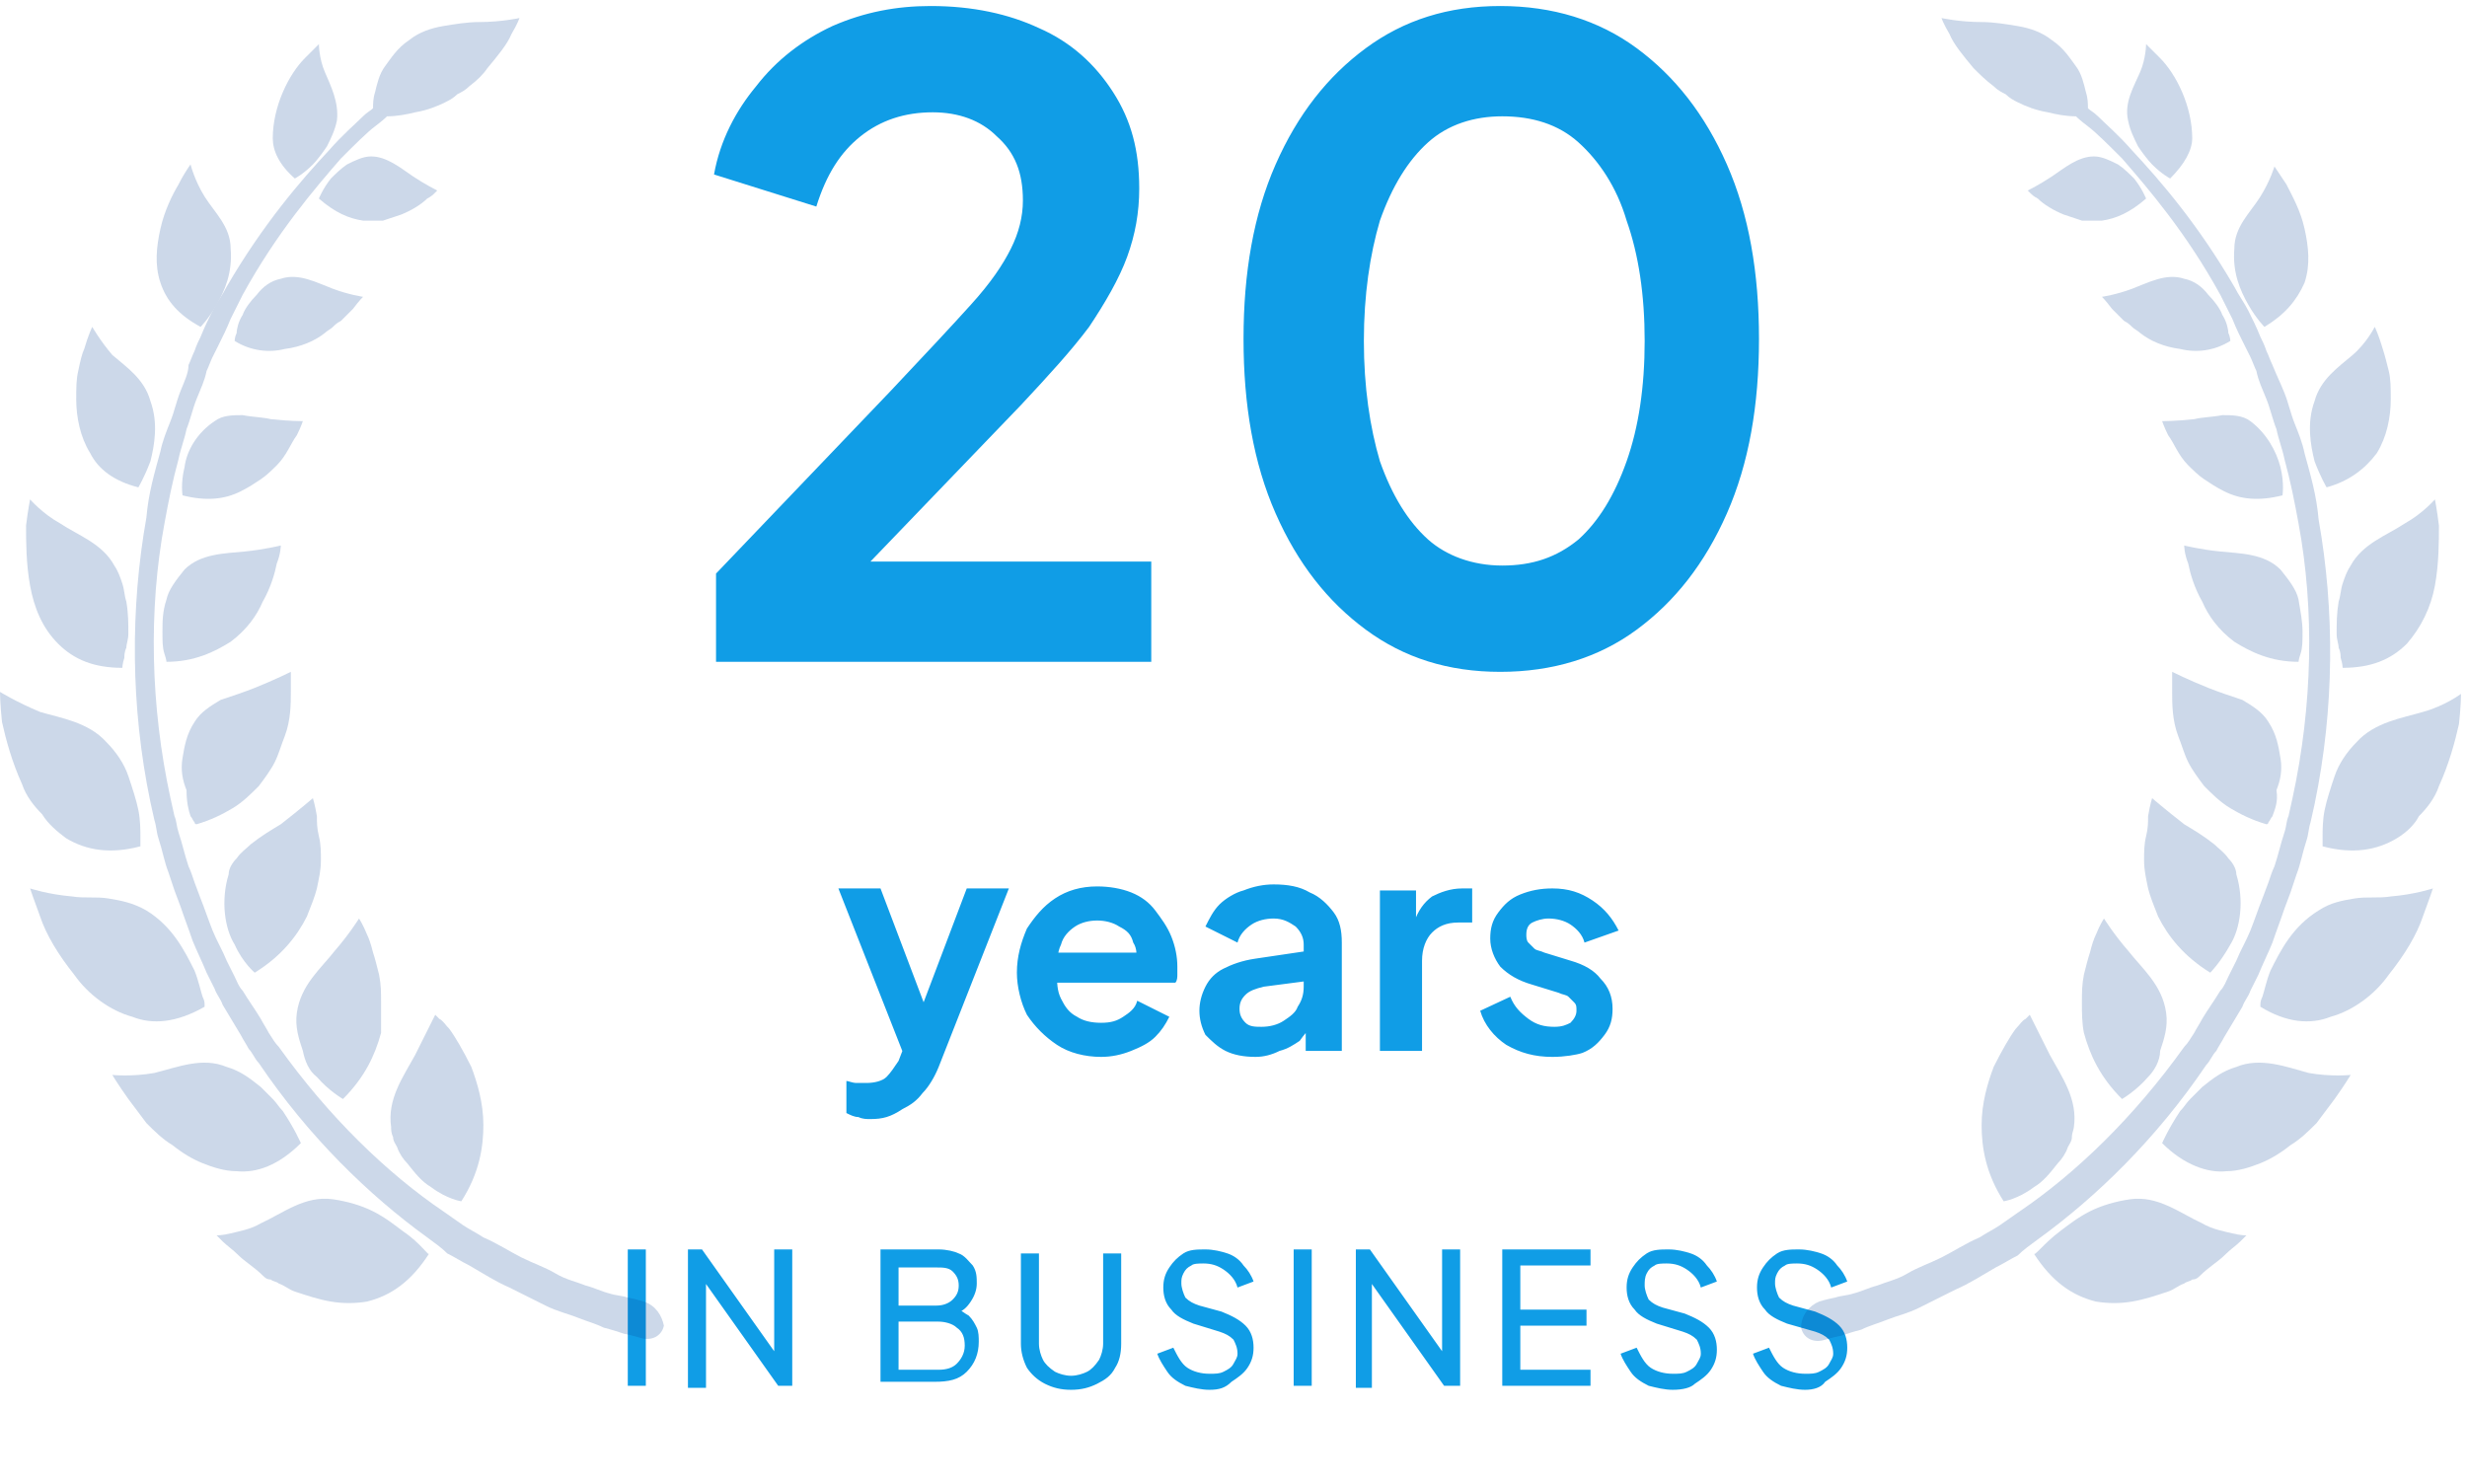 <?xml version="1.0" encoding="utf-8"?>
<!-- Generator: Adobe Illustrator 28.0.0, SVG Export Plug-In . SVG Version: 6.00 Build 0)  -->
<svg version="1.1" id="Layer_1" xmlns="http://www.w3.org/2000/svg" xmlns:xlink="http://www.w3.org/1999/xlink" x="0px" y="0px"
	 viewBox="0 0 123 74" style="enable-background:new 0 0 123 74;" xml:space="preserve">
<style type="text/css">
	.st0{fill:#109DE6;}
	.st1{opacity:0.2;}
	.st2{fill:#003B90;}
</style>
<path class="st0" d="M35.7,33v-4.4l8.7-9.1c1.7-1.8,3.1-3.3,4-4.3c1-1.1,1.6-2,2-2.8c0.4-0.8,0.6-1.6,0.6-2.4c0-1.4-0.4-2.4-1.3-3.2
	c-0.8-0.8-1.9-1.2-3.2-1.2c-1.4,0-2.6,0.4-3.6,1.2c-1,0.8-1.7,1.9-2.2,3.5l-5.1-1.6c0.3-1.7,1.1-3.2,2.1-4.4C38.7,3,40,2,41.5,1.3
	c1.6-0.7,3.2-1,4.9-1c2.1,0,3.9,0.4,5.4,1.1c1.6,0.7,2.8,1.8,3.7,3.2c0.9,1.4,1.3,2.9,1.3,4.8c0,1.2-0.2,2.3-0.6,3.4
	c-0.4,1.1-1.1,2.3-1.9,3.5c-0.9,1.2-2,2.4-3.4,3.9L43.4,28h14v5H35.7z M74.8,33.5c-2.6,0-4.8-0.7-6.7-2.1c-1.9-1.4-3.4-3.3-4.5-5.8
	c-1.1-2.5-1.6-5.4-1.6-8.7c0-3.3,0.5-6.2,1.6-8.7c1.1-2.5,2.6-4.4,4.5-5.8C70,1,72.2,0.3,74.8,0.3c2.6,0,4.9,0.7,6.8,2.1
	c1.9,1.4,3.4,3.3,4.5,5.8c1.1,2.5,1.6,5.4,1.6,8.7c0,3.3-0.5,6.2-1.6,8.7c-1.1,2.5-2.6,4.4-4.5,5.8C79.7,32.8,77.4,33.5,74.8,33.5z
	 M74.9,28.2c1.5,0,2.7-0.4,3.8-1.3c1-0.9,1.8-2.2,2.4-3.9c0.6-1.7,0.9-3.7,0.9-6s-0.3-4.3-0.9-6c-0.5-1.7-1.4-3-2.4-3.9
	c-1-0.9-2.3-1.3-3.8-1.3c-1.4,0-2.7,0.4-3.7,1.3c-1,0.9-1.8,2.2-2.4,3.9c-0.5,1.7-0.8,3.7-0.8,6c0,2.3,0.3,4.3,0.8,6
	c0.6,1.7,1.4,3,2.4,3.9C72.1,27.7,73.4,28.2,74.9,28.2z"/>
<path class="st0" d="M43.4,55.8c-0.2,0-0.4,0-0.6-0.1c-0.2,0-0.4-0.1-0.6-0.2v-1.6c0.1,0,0.3,0.1,0.5,0.1c0.2,0,0.4,0,0.5,0
	c0.4,0,0.8-0.1,1-0.3c0.2-0.2,0.4-0.5,0.6-0.8l0.5-1.3l0,1.6l-3.5-8.9h2.1l2.5,6.6h-0.7l2.5-6.6h2.1l-3.5,8.9
	c-0.2,0.5-0.5,1-0.8,1.3c-0.3,0.4-0.6,0.6-1,0.8C44.4,55.7,44,55.8,43.4,55.8z M54.9,52.7c-0.8,0-1.6-0.2-2.2-0.6
	c-0.6-0.4-1.1-0.9-1.5-1.5c-0.3-0.6-0.5-1.4-0.5-2.1c0-0.8,0.2-1.5,0.5-2.2c0.4-0.6,0.8-1.1,1.4-1.5c0.6-0.4,1.3-0.6,2.1-0.6
	c0.6,0,1.2,0.1,1.7,0.3c0.5,0.2,0.9,0.5,1.2,0.9c0.3,0.4,0.6,0.8,0.8,1.3c0.2,0.5,0.3,1,0.3,1.5c0,0.1,0,0.3,0,0.4
	c0,0.1,0,0.3-0.1,0.4h-6.3v-1.5h5.2l-0.9,0.7c0.1-0.5,0.1-0.9-0.1-1.2c-0.1-0.4-0.3-0.6-0.7-0.8c-0.3-0.2-0.7-0.3-1.1-0.3
	c-0.4,0-0.8,0.1-1.1,0.3c-0.3,0.2-0.6,0.5-0.7,0.9c-0.2,0.4-0.2,0.9-0.2,1.4c0,0.5,0,0.9,0.2,1.3c0.2,0.4,0.4,0.7,0.8,0.9
	c0.3,0.2,0.7,0.3,1.2,0.3s0.8-0.1,1.1-0.3c0.3-0.2,0.6-0.4,0.7-0.8l1.6,0.8c-0.2,0.4-0.4,0.7-0.7,1c-0.3,0.3-0.7,0.5-1.2,0.7
	C55.9,52.6,55.4,52.7,54.9,52.7z M62.6,52.7c-0.6,0-1.1-0.1-1.5-0.3c-0.4-0.2-0.7-0.5-1-0.8c-0.2-0.4-0.3-0.8-0.3-1.2
	c0-0.4,0.1-0.8,0.3-1.2c0.2-0.4,0.5-0.7,0.9-0.9c0.4-0.2,0.9-0.4,1.6-0.5l2.7-0.4v1.5L63,49.2c-0.4,0.1-0.7,0.2-0.9,0.4
	c-0.2,0.2-0.3,0.4-0.3,0.7c0,0.3,0.1,0.5,0.3,0.7c0.2,0.2,0.5,0.2,0.8,0.2c0.4,0,0.8-0.1,1.1-0.3c0.3-0.2,0.6-0.4,0.7-0.7
	c0.2-0.3,0.3-0.6,0.3-1v-2.1c0-0.3-0.1-0.6-0.4-0.9c-0.3-0.2-0.6-0.4-1.1-0.4c-0.4,0-0.8,0.1-1.1,0.3c-0.3,0.2-0.6,0.5-0.7,0.9
	l-1.6-0.8c0.2-0.4,0.4-0.8,0.7-1.1c0.3-0.3,0.8-0.6,1.2-0.7c0.5-0.2,1-0.3,1.5-0.3c0.7,0,1.3,0.1,1.8,0.4c0.5,0.2,0.9,0.6,1.2,1
	c0.3,0.4,0.4,0.9,0.4,1.5v5.4h-1.8v-1.4l0.4,0c-0.2,0.3-0.5,0.6-0.7,0.9c-0.3,0.2-0.6,0.4-1,0.5C63.4,52.6,63,52.7,62.6,52.7z
	 M68.8,52.5v-8.1h1.8v1.8L70.5,46c0.2-0.6,0.5-1,0.9-1.3c0.4-0.2,0.9-0.4,1.5-0.4h0.5v1.7h-0.7c-0.6,0-1,0.2-1.3,0.5
	c-0.3,0.3-0.5,0.8-0.5,1.4v4.5H68.8z M77.4,52.7c-0.9,0-1.6-0.2-2.3-0.6c-0.6-0.4-1.1-1-1.3-1.7l1.5-0.7c0.2,0.5,0.5,0.8,0.9,1.1
	c0.4,0.3,0.8,0.4,1.3,0.4c0.4,0,0.6-0.1,0.8-0.2c0.2-0.2,0.3-0.4,0.3-0.6c0-0.2,0-0.3-0.1-0.4c-0.1-0.1-0.2-0.2-0.3-0.3
	c-0.1-0.1-0.3-0.1-0.5-0.2l-1.3-0.4c-0.7-0.2-1.2-0.5-1.6-0.9c-0.3-0.4-0.5-0.9-0.5-1.4c0-0.5,0.1-0.9,0.4-1.3
	c0.3-0.4,0.6-0.7,1.1-0.9c0.5-0.2,1-0.3,1.6-0.3c0.8,0,1.4,0.2,2,0.6c0.6,0.4,1,0.9,1.3,1.5L79,47c-0.1-0.4-0.4-0.7-0.7-0.9
	c-0.3-0.2-0.7-0.3-1.1-0.3c-0.3,0-0.6,0.1-0.8,0.2c-0.2,0.1-0.3,0.3-0.3,0.6c0,0.1,0,0.3,0.1,0.4c0.1,0.1,0.2,0.2,0.3,0.3
	c0.1,0.1,0.3,0.1,0.5,0.2l1.3,0.4c0.7,0.2,1.2,0.5,1.5,0.9c0.4,0.4,0.6,0.9,0.6,1.5c0,0.5-0.1,0.9-0.4,1.3c-0.3,0.4-0.6,0.7-1.1,0.9
	C78.6,52.6,78,52.7,77.4,52.7z"/>
<path class="st0" d="M31.3,69.1v-6.8h0.9v6.8H31.3z M34.3,69.1v-6.8h0.7l3.9,5.5l-0.3,0v-5.5h0.9v6.8h-0.7l-3.9-5.5l0.3,0v5.6H34.3z
	 M43.9,69.1v-6.8h2.9c0.4,0,0.8,0.1,1,0.2c0.3,0.1,0.5,0.4,0.7,0.6c0.2,0.3,0.2,0.6,0.2,0.9c0,0.3-0.1,0.6-0.3,0.9
	c-0.2,0.3-0.4,0.5-0.8,0.6l0-0.3c0.3,0.1,0.5,0.3,0.7,0.4c0.2,0.2,0.3,0.4,0.4,0.6c0.1,0.2,0.1,0.5,0.1,0.7c0,0.6-0.2,1.1-0.6,1.5
	c-0.4,0.4-0.9,0.5-1.6,0.5H43.9z M44.8,68.3h2c0.4,0,0.7-0.1,0.9-0.3s0.4-0.5,0.4-0.9c0-0.4-0.1-0.7-0.4-0.9
	c-0.2-0.2-0.6-0.3-0.9-0.3h-2V68.3z M44.8,65.1h1.9c0.3,0,0.6-0.1,0.8-0.3c0.2-0.2,0.3-0.4,0.3-0.7c0-0.3-0.1-0.5-0.3-0.7
	c-0.2-0.2-0.5-0.2-0.8-0.2h-1.9V65.1z M53.4,69.3c-0.5,0-0.9-0.1-1.3-0.3c-0.4-0.2-0.7-0.5-0.9-0.8c-0.2-0.4-0.3-0.8-0.3-1.2v-4.5
	h0.9v4.5c0,0.3,0.1,0.6,0.2,0.8c0.1,0.2,0.3,0.4,0.6,0.6c0.2,0.1,0.5,0.2,0.8,0.2c0.3,0,0.6-0.1,0.8-0.2c0.2-0.1,0.4-0.3,0.6-0.6
	c0.1-0.2,0.2-0.5,0.2-0.8v-4.5h0.9v4.5c0,0.5-0.1,0.9-0.3,1.2c-0.2,0.4-0.5,0.6-0.9,0.8C54.3,69.2,53.9,69.3,53.4,69.3z M60.3,69.3
	c-0.4,0-0.8-0.1-1.2-0.2c-0.4-0.2-0.7-0.4-0.9-0.7c-0.2-0.3-0.4-0.6-0.5-0.9l0.8-0.3c0.2,0.4,0.4,0.8,0.7,1c0.3,0.2,0.7,0.3,1.1,0.3
	c0.3,0,0.5,0,0.7-0.1c0.2-0.1,0.4-0.2,0.5-0.4c0.1-0.2,0.2-0.3,0.2-0.5c0-0.3-0.1-0.5-0.2-0.7c-0.2-0.2-0.4-0.3-0.7-0.4L59.5,66
	c-0.5-0.2-0.9-0.4-1.1-0.7c-0.3-0.3-0.4-0.7-0.4-1.1c0-0.4,0.1-0.7,0.3-1c0.2-0.3,0.4-0.5,0.7-0.7c0.3-0.2,0.7-0.2,1.1-0.2
	s0.8,0.1,1.1,0.2c0.3,0.1,0.6,0.3,0.8,0.6c0.2,0.2,0.4,0.5,0.5,0.8l-0.8,0.3c-0.1-0.4-0.4-0.7-0.7-0.9c-0.3-0.2-0.6-0.3-1-0.3
	c-0.2,0-0.5,0-0.6,0.1c-0.2,0.1-0.3,0.2-0.4,0.4c-0.1,0.2-0.1,0.3-0.1,0.5c0,0.2,0.1,0.5,0.2,0.7c0.2,0.2,0.4,0.3,0.7,0.4l1.1,0.3
	c0.5,0.2,0.9,0.4,1.2,0.7s0.4,0.7,0.4,1.1c0,0.4-0.1,0.7-0.3,1c-0.2,0.3-0.5,0.5-0.8,0.7C61.1,69.2,60.8,69.3,60.3,69.3z M64.5,69.1
	v-6.8h0.9v6.8H64.5z M67.6,69.1v-6.8h0.7l3.9,5.5l-0.3,0v-5.5h0.9v6.8H72l-3.9-5.5l0.3,0v5.6H67.6z M74.9,69.1v-6.8h4.4v0.8h-3.5
	v2.2h3.3v0.8h-3.3v2.2h3.5v0.8H74.9z M83.4,69.3c-0.4,0-0.8-0.1-1.2-0.2c-0.4-0.2-0.7-0.4-0.9-0.7c-0.2-0.3-0.4-0.6-0.5-0.9l0.8-0.3
	c0.2,0.4,0.4,0.8,0.7,1c0.3,0.2,0.7,0.3,1.1,0.3c0.3,0,0.5,0,0.7-0.1c0.2-0.1,0.4-0.2,0.5-0.4c0.1-0.2,0.2-0.3,0.2-0.5
	c0-0.3-0.1-0.5-0.2-0.7c-0.2-0.2-0.4-0.3-0.7-0.4L82.6,66c-0.5-0.2-0.9-0.4-1.1-0.7c-0.3-0.3-0.4-0.7-0.4-1.1c0-0.4,0.1-0.7,0.3-1
	c0.2-0.3,0.4-0.5,0.7-0.7c0.3-0.2,0.7-0.2,1.1-0.2s0.8,0.1,1.1,0.2c0.3,0.1,0.6,0.3,0.8,0.6c0.2,0.2,0.4,0.5,0.5,0.8l-0.8,0.3
	c-0.1-0.4-0.4-0.7-0.7-0.9c-0.3-0.2-0.6-0.3-1-0.3c-0.2,0-0.5,0-0.6,0.1c-0.2,0.1-0.3,0.2-0.4,0.4C82,63.7,82,63.9,82,64.1
	c0,0.2,0.1,0.5,0.2,0.7c0.2,0.2,0.4,0.3,0.7,0.4l1.1,0.3c0.5,0.2,0.9,0.4,1.2,0.7c0.3,0.3,0.4,0.7,0.4,1.1c0,0.4-0.1,0.7-0.3,1
	c-0.2,0.3-0.5,0.5-0.8,0.7C84.3,69.2,83.9,69.3,83.4,69.3z M90,69.3c-0.4,0-0.8-0.1-1.2-0.2c-0.4-0.2-0.7-0.4-0.9-0.7
	c-0.2-0.3-0.4-0.6-0.5-0.9l0.8-0.3c0.2,0.4,0.4,0.8,0.7,1c0.3,0.2,0.7,0.3,1.1,0.3c0.3,0,0.5,0,0.7-0.1c0.2-0.1,0.4-0.2,0.5-0.4
	c0.1-0.2,0.2-0.3,0.2-0.5c0-0.3-0.1-0.5-0.2-0.7c-0.2-0.2-0.4-0.3-0.7-0.4L89.1,66c-0.5-0.2-0.9-0.4-1.1-0.7
	c-0.3-0.3-0.4-0.7-0.4-1.1c0-0.4,0.1-0.7,0.3-1c0.2-0.3,0.4-0.5,0.7-0.7c0.3-0.2,0.7-0.2,1.1-0.2c0.4,0,0.8,0.1,1.1,0.2
	c0.3,0.1,0.6,0.3,0.8,0.6c0.2,0.2,0.4,0.5,0.5,0.8l-0.8,0.3c-0.1-0.4-0.4-0.7-0.7-0.9c-0.3-0.2-0.6-0.3-1-0.3c-0.2,0-0.5,0-0.6,0.1
	c-0.2,0.1-0.3,0.2-0.4,0.4c-0.1,0.2-0.1,0.3-0.1,0.5c0,0.2,0.1,0.5,0.2,0.7c0.2,0.2,0.4,0.3,0.7,0.4l1.1,0.3
	c0.5,0.2,0.9,0.4,1.2,0.7s0.4,0.7,0.4,1.1c0,0.4-0.1,0.7-0.3,1c-0.2,0.3-0.5,0.5-0.8,0.7C90.8,69.2,90.4,69.3,90,69.3z"/>
<g class="st1">
	<path class="st2" d="M32.1,64.9c0,0-0.3-0.1-0.8-0.2c-0.3-0.1-0.6-0.1-0.9-0.2c-0.4-0.1-0.8-0.3-1.2-0.4c-0.5-0.2-1-0.3-1.5-0.6
		c-0.5-0.3-1.1-0.5-1.7-0.8c-0.6-0.3-1.2-0.7-1.9-1c-0.3-0.2-0.7-0.4-1-0.6c-0.3-0.2-0.7-0.5-1-0.7c-2.8-1.9-5.7-4.7-8.2-8.2
		c-0.2-0.2-0.3-0.4-0.5-0.7c-0.1-0.2-0.3-0.5-0.4-0.7c-0.3-0.5-0.6-0.9-0.9-1.4c-0.2-0.2-0.3-0.5-0.4-0.7l-0.4-0.8
		c-0.2-0.5-0.5-1-0.7-1.5c-0.2-0.5-0.4-1.1-0.6-1.6l-0.3-0.8c-0.1-0.3-0.2-0.6-0.3-0.8c-0.2-0.6-0.3-1.1-0.5-1.7
		c-0.1-0.3-0.1-0.6-0.2-0.8l-0.2-0.9c-1-4.6-1.1-9.4-0.3-13.7c0.2-1.1,0.4-2.1,0.7-3.2c0.1-0.5,0.3-1,0.4-1.5c0.2-0.5,0.3-1,0.5-1.5
		c0.2-0.5,0.4-0.9,0.5-1.4c0.1-0.2,0.2-0.5,0.3-0.7c0.1-0.2,0.2-0.4,0.3-0.6c0.2-0.4,0.4-0.8,0.6-1.3c0.2-0.4,0.4-0.8,0.6-1.2
		c1.7-3.1,3.6-5.3,4.9-6.8c0.7-0.7,1.3-1.3,1.7-1.6c0.4-0.3,0.6-0.5,0.6-0.5c0.5,0,1-0.1,1.4-0.2c0.6-0.1,1.1-0.3,1.5-0.5
		c0.2-0.1,0.4-0.2,0.6-0.4c0.2-0.1,0.4-0.2,0.6-0.4c0.4-0.3,0.7-0.6,0.9-0.9c0.5-0.6,1-1.2,1.2-1.7c0.3-0.5,0.4-0.8,0.4-0.8
		s-0.9,0.2-2,0.2c-0.6,0-1.2,0.1-1.8,0.2c-0.6,0.1-1.2,0.3-1.7,0.7c-0.6,0.4-0.9,0.9-1.2,1.3c-0.3,0.4-0.4,0.9-0.5,1.3
		c-0.1,0.3-0.1,0.6-0.1,0.8c-0.1,0.1-0.3,0.2-0.5,0.4c-0.4,0.4-1,0.9-1.7,1.7c-1.4,1.5-3.3,3.7-5.1,6.8c-0.2,0.4-0.5,0.8-0.7,1.2
		c-0.2,0.4-0.4,0.8-0.6,1.3c-0.1,0.2-0.2,0.4-0.3,0.7c-0.1,0.2-0.2,0.5-0.3,0.7C9.4,18.6,9.2,19,9,19.5c-0.2,0.5-0.3,1-0.5,1.5
		c-0.2,0.5-0.4,1-0.5,1.5c-0.3,1.1-0.6,2.1-0.7,3.3c-0.8,4.5-0.8,9.4,0.2,14.2l0.2,0.9c0.1,0.3,0.1,0.6,0.2,0.9
		c0.2,0.6,0.3,1.2,0.5,1.7c0.1,0.3,0.2,0.6,0.3,0.9l0.3,0.8c0.2,0.6,0.4,1.1,0.6,1.7c0.2,0.5,0.5,1.1,0.7,1.6l0.4,0.8
		c0.1,0.3,0.3,0.5,0.4,0.8c0.3,0.5,0.6,1,0.9,1.5c0.1,0.2,0.3,0.5,0.4,0.7c0.2,0.2,0.3,0.5,0.5,0.7c2.5,3.7,5.5,6.6,8.4,8.7
		c0.4,0.3,0.7,0.5,1,0.8c0.4,0.2,0.7,0.4,1.1,0.6c0.7,0.4,1.3,0.8,2,1.1c0.6,0.3,1.2,0.6,1.8,0.9c0.6,0.3,1.1,0.4,1.6,0.6
		c0.5,0.2,0.9,0.3,1.3,0.5c0.4,0.1,0.7,0.2,1,0.3c0.5,0.1,0.8,0.2,0.8,0.2c0,0,0,0,0,0c0.6,0.2,1.1-0.1,1.2-0.6
		C33,65.6,32.7,65.1,32.1,64.9z"/>
	<path class="st2" d="M20.1,61.4c-0.4-0.3-0.9-0.7-1.5-1c-0.6-0.3-1.3-0.5-2-0.6c-1.4-0.2-2.5,0.7-3.6,1.2c-0.5,0.3-1.1,0.4-1.5,0.5
		c-0.4,0.1-0.7,0.1-0.7,0.1s0.1,0.1,0.3,0.3c0.2,0.2,0.5,0.4,0.8,0.7c0.3,0.3,0.8,0.6,1.2,1c0.1,0.1,0.2,0.2,0.4,0.2
		c0.1,0.1,0.3,0.1,0.4,0.2c0.3,0.1,0.5,0.3,0.8,0.4c0.6,0.2,1.2,0.4,1.8,0.5c0.6,0.1,1.2,0.1,1.8,0c1.2-0.3,2.2-1,3.1-2.4
		C21.4,62.7,21,62,20.1,61.4z"/>
	<path class="st2" d="M19.6,56.7c0,0.2,0.1,0.3,0.2,0.5c0.1,0.3,0.3,0.6,0.5,0.8c0.4,0.5,0.7,0.9,1.2,1.2c0.8,0.6,1.5,0.7,1.5,0.7
		c0.9-1.4,1.1-2.7,1.1-3.8c0-1.1-0.3-2.1-0.6-2.9c-0.4-0.8-0.8-1.5-1.1-1.9c-0.2-0.2-0.3-0.4-0.5-0.5c-0.1-0.1-0.2-0.2-0.2-0.2
		s-0.1,0.2-0.3,0.6c-0.2,0.4-0.4,0.8-0.7,1.4c-0.6,1.1-1.4,2.2-1.2,3.6C19.5,56.3,19.5,56.5,19.6,56.7z"/>
	<path class="st2" d="M15,57c0,0-0.3-0.7-0.9-1.6c-0.2-0.2-0.3-0.4-0.5-0.6c-0.2-0.2-0.4-0.4-0.6-0.6c-0.5-0.4-1-0.8-1.7-1
		c-1.2-0.5-2.4,0-3.6,0.3c-1.1,0.2-2.1,0.1-2.1,0.1s0.3,0.5,0.8,1.2c0.3,0.4,0.6,0.8,0.9,1.2c0.4,0.4,0.8,0.8,1.3,1.1
		c0.5,0.4,1,0.7,1.5,0.9c0.5,0.2,1.1,0.4,1.7,0.4C12.8,58.5,13.9,58.1,15,57z"/>
	<path class="st2" d="M15.8,53.7c0.6,0.7,1.3,1.1,1.3,1.1c1.1-1.1,1.6-2.2,1.9-3.3C19,51,19,50.5,19,50c0-0.5,0-0.9-0.1-1.4
		c-0.1-0.4-0.2-0.8-0.3-1.1c-0.1-0.4-0.2-0.7-0.3-0.9c-0.2-0.5-0.4-0.8-0.4-0.8s-0.5,0.8-1.2,1.6c-0.7,0.9-1.7,1.7-1.9,3.1
		c-0.1,0.7,0.1,1.3,0.3,1.9C15.2,52.9,15.4,53.4,15.8,53.7z"/>
	<path class="st2" d="M10.2,50.2c0,0,0-0.1,0-0.1c0-0.1,0-0.2-0.1-0.4c-0.1-0.3-0.2-0.8-0.4-1.3c-0.5-1-1.1-2.2-2.4-3
		C6.6,45,6,44.9,5.4,44.8c-0.6-0.1-1.2,0-1.8-0.1c-1.2-0.1-2.1-0.4-2.1-0.4s0.2,0.6,0.5,1.4c0.3,0.9,0.9,1.9,1.7,2.9
		c0.7,1,1.8,1.8,2.9,2.1C7.6,51.1,8.8,51,10.2,50.2z"/>
	<path class="st2" d="M12.7,48.5c1.3-0.8,2.1-1.8,2.6-2.8c0.2-0.5,0.4-1,0.5-1.4c0.1-0.5,0.2-0.9,0.2-1.4c0-0.4,0-0.8-0.1-1.2
		c-0.1-0.4-0.1-0.7-0.1-1c-0.1-0.6-0.2-0.9-0.2-0.9s-0.7,0.6-1.6,1.3c-0.5,0.3-1,0.6-1.5,1c-0.2,0.2-0.5,0.4-0.7,0.7
		c-0.2,0.2-0.4,0.5-0.4,0.8c-0.4,1.3-0.2,2.7,0.3,3.5C12.1,48,12.7,48.5,12.7,48.5z"/>
	<path class="st2" d="M3.3,41.8c1,0.6,2.2,0.8,3.7,0.4c0,0,0-0.2,0-0.5c0-0.3,0-0.8-0.1-1.3c-0.1-0.5-0.3-1.1-0.5-1.7
		c-0.2-0.6-0.6-1.2-1.1-1.7c-0.9-1-2.3-1.2-3.3-1.5C0.8,35,0,34.5,0,34.5s0,0.6,0.1,1.5c0.2,0.9,0.5,2,1,3.1c0.2,0.6,0.6,1.1,1,1.5
		C2.4,41.1,2.9,41.5,3.3,41.8z"/>
	<path class="st2" d="M9.5,40.7c0.1,0.1,0.1,0.2,0.2,0.3c0,0.1,0.1,0.1,0.1,0.1c0.7-0.2,1.3-0.5,1.8-0.8c0.5-0.3,0.9-0.7,1.3-1.1
		c0.3-0.4,0.6-0.8,0.8-1.2c0.2-0.4,0.3-0.8,0.5-1.3c0.3-0.8,0.3-1.6,0.3-2.2c0-0.6,0-1,0-1s-0.8,0.4-1.8,0.8
		c-0.5,0.2-1.1,0.4-1.7,0.6c-0.5,0.3-1,0.6-1.3,1.1c-0.4,0.6-0.5,1.2-0.6,1.8c-0.1,0.6,0,1.1,0.2,1.6C9.3,40,9.4,40.4,9.5,40.7z"/>
	<path class="st2" d="M2.9,32.1c0.8,0.8,1.8,1.2,3.2,1.2c0,0,0-0.2,0.1-0.5c0-0.1,0-0.3,0.1-0.5c0-0.2,0.1-0.4,0.1-0.7
		c0-0.5,0-1-0.1-1.6c-0.1-0.3-0.1-0.6-0.2-0.9c-0.1-0.3-0.2-0.6-0.4-0.9c-0.6-1.1-1.8-1.5-2.7-2.1c-0.9-0.5-1.5-1.2-1.5-1.2
		s-0.1,0.5-0.2,1.3c0,0.8,0,1.9,0.2,3C1.7,30.3,2.1,31.3,2.9,32.1z"/>
	<path class="st2" d="M8.1,31.5c0,0.5,0,0.8,0.1,1.1C8.3,32.9,8.3,33,8.3,33c1.4,0,2.4-0.5,3.2-1c0.8-0.6,1.3-1.3,1.6-2
		c0.4-0.7,0.6-1.4,0.7-1.9c0.2-0.5,0.2-0.9,0.2-0.9s-0.8,0.2-1.8,0.3c-1,0.1-2.2,0.1-3,0.9c-0.4,0.5-0.8,1-0.9,1.5
		C8.1,30.5,8.1,31,8.1,31.5z"/>
	<path class="st2" d="M6.9,24.3c0,0,0.3-0.5,0.6-1.3c0.2-0.8,0.4-1.9,0-3c-0.3-1.1-1.2-1.7-1.9-2.3C5,17,4.6,16.3,4.6,16.3
		s-0.2,0.4-0.4,1.1C4.1,17.6,4,18,3.9,18.5c-0.1,0.4-0.1,0.9-0.1,1.4c0,0.9,0.2,1.9,0.7,2.7C4.9,23.4,5.7,24,6.9,24.3z"/>
	<path class="st2" d="M9.2,23.3c-0.2,0.8-0.1,1.4-0.1,1.4c1.2,0.3,2.1,0.2,2.9-0.2c0.4-0.2,0.7-0.4,1-0.6c0.3-0.2,0.6-0.5,0.8-0.7
		c0.5-0.5,0.7-1.1,1-1.5c0.2-0.4,0.3-0.7,0.3-0.7s-0.7,0-1.6-0.1c-0.4-0.1-0.9-0.1-1.4-0.2c-0.5,0-1,0-1.4,0.3
		C9.8,21.6,9.3,22.5,9.2,23.3z"/>
	<path class="st2" d="M10,16.3c0,0,0.4-0.4,0.8-1.1c0.4-0.7,0.8-1.6,0.7-2.8c0-1.1-0.8-1.8-1.3-2.6C9.7,9,9.5,8.2,9.5,8.2
		S9.2,8.6,8.9,9.2C8.6,9.7,8.2,10.5,8,11.4c-0.2,0.9-0.3,1.8,0,2.7C8.3,15,8.9,15.7,10,16.3z"/>
	<path class="st2" d="M14.2,17.4c0.8-0.1,1.5-0.4,2-0.8c0.1-0.1,0.3-0.2,0.4-0.3c0.1-0.1,0.2-0.2,0.4-0.3c0.2-0.2,0.4-0.4,0.6-0.6
		c0.3-0.4,0.5-0.6,0.5-0.6s-0.7-0.1-1.5-0.4c-0.8-0.3-1.7-0.8-2.6-0.5c-0.5,0.1-0.9,0.4-1.2,0.8c-0.3,0.3-0.6,0.7-0.7,1
		c-0.2,0.3-0.3,0.7-0.3,0.9c-0.1,0.2-0.1,0.4-0.1,0.4C12.5,17.5,13.4,17.6,14.2,17.4z"/>
	<path class="st2" d="M14.7,8.9c0,0,0.4-0.2,0.9-0.7c0.2-0.2,0.5-0.6,0.7-0.9c0.2-0.4,0.4-0.8,0.5-1.3c0.1-0.9-0.3-1.7-0.6-2.4
		c-0.3-0.7-0.3-1.4-0.3-1.4s-0.1,0.1-0.2,0.2c-0.1,0.1-0.3,0.3-0.5,0.5c-0.4,0.4-0.8,1-1.1,1.7c-0.3,0.7-0.5,1.5-0.5,2.3
		C13.6,7.5,13.9,8.2,14.7,8.9z"/>
	<path class="st2" d="M20,10.7c0.5-0.2,1-0.5,1.3-0.8c0.2-0.1,0.3-0.2,0.4-0.3c0.1-0.1,0.1-0.1,0.1-0.1s-0.6-0.3-1.2-0.7
		c-0.6-0.4-1.3-1-2.1-1c-0.4,0-0.8,0.2-1.2,0.4c-0.3,0.2-0.6,0.5-0.8,0.7c-0.4,0.5-0.6,1-0.6,1c0.8,0.7,1.5,1,2.2,1.1
		c0.3,0,0.7,0,1,0C19.4,10.9,19.7,10.8,20,10.7z"/>
	<path class="st2" d="M90.7,64.9c0,0,0.3-0.1,0.8-0.2c0.3-0.1,0.6-0.1,0.9-0.2c0.4-0.1,0.8-0.3,1.2-0.4c0.5-0.2,1-0.3,1.5-0.6
		c0.5-0.3,1.1-0.5,1.7-0.8c0.6-0.3,1.2-0.7,1.9-1c0.3-0.2,0.7-0.4,1-0.6c0.3-0.2,0.7-0.5,1-0.7c2.8-1.9,5.7-4.7,8.2-8.2
		c0.2-0.2,0.3-0.4,0.5-0.7c0.1-0.2,0.3-0.5,0.4-0.7c0.3-0.5,0.6-0.9,0.9-1.4c0.2-0.2,0.3-0.5,0.4-0.7l0.4-0.8c0.2-0.5,0.5-1,0.7-1.5
		c0.2-0.5,0.4-1.1,0.6-1.6l0.3-0.8c0.1-0.3,0.2-0.6,0.3-0.8c0.2-0.6,0.3-1.1,0.5-1.7c0.1-0.3,0.1-0.6,0.2-0.8l0.2-0.9
		c1-4.6,1.1-9.4,0.3-13.7c-0.2-1.1-0.4-2.1-0.7-3.2c-0.1-0.5-0.3-1-0.4-1.5c-0.2-0.5-0.3-1-0.5-1.5c-0.2-0.5-0.4-0.9-0.5-1.4
		c-0.1-0.2-0.2-0.5-0.3-0.7c-0.1-0.2-0.2-0.4-0.3-0.6c-0.2-0.4-0.4-0.8-0.6-1.3c-0.2-0.4-0.4-0.8-0.6-1.2c-1.7-3.1-3.6-5.3-4.9-6.8
		c-0.7-0.7-1.3-1.3-1.7-1.6c-0.4-0.3-0.6-0.5-0.6-0.5c-0.5,0-1-0.1-1.4-0.2c-0.6-0.1-1.1-0.3-1.5-0.5c-0.2-0.1-0.4-0.2-0.6-0.4
		c-0.2-0.1-0.4-0.2-0.6-0.4C99,4,98.7,3.7,98.4,3.4c-0.5-0.6-1-1.2-1.2-1.7c-0.3-0.5-0.4-0.8-0.4-0.8s0.9,0.2,2,0.2
		c0.6,0,1.2,0.1,1.8,0.2c0.6,0.1,1.2,0.3,1.7,0.7c0.6,0.4,0.9,0.9,1.2,1.3c0.3,0.4,0.4,0.9,0.5,1.3c0.1,0.3,0.1,0.6,0.1,0.8
		c0.1,0.1,0.3,0.2,0.5,0.4c0.4,0.4,1,0.9,1.7,1.7c1.4,1.5,3.3,3.7,5.1,6.8c0.2,0.4,0.5,0.8,0.7,1.2c0.2,0.4,0.4,0.8,0.6,1.3
		c0.1,0.2,0.2,0.4,0.3,0.7c0.1,0.2,0.2,0.5,0.3,0.7c0.2,0.5,0.4,0.9,0.6,1.4c0.2,0.5,0.3,1,0.5,1.5c0.2,0.5,0.4,1,0.5,1.5
		c0.3,1.1,0.6,2.1,0.7,3.3c0.8,4.5,0.8,9.4-0.2,14.2l-0.2,0.9c-0.1,0.3-0.1,0.6-0.2,0.9c-0.2,0.6-0.3,1.2-0.5,1.7
		c-0.1,0.3-0.2,0.6-0.3,0.9l-0.3,0.8c-0.2,0.6-0.4,1.1-0.6,1.7c-0.2,0.5-0.5,1.1-0.7,1.6l-0.4,0.8c-0.1,0.3-0.3,0.5-0.4,0.8
		c-0.3,0.5-0.6,1-0.9,1.5c-0.1,0.2-0.3,0.5-0.4,0.7c-0.2,0.2-0.3,0.5-0.5,0.7c-2.5,3.7-5.5,6.6-8.4,8.7c-0.4,0.3-0.7,0.5-1,0.8
		c-0.4,0.2-0.7,0.4-1.1,0.6c-0.7,0.4-1.3,0.8-2,1.1c-0.6,0.3-1.2,0.6-1.8,0.9c-0.6,0.3-1.1,0.4-1.6,0.6c-0.5,0.2-0.9,0.3-1.3,0.5
		c-0.4,0.1-0.7,0.2-1,0.3c-0.5,0.1-0.8,0.2-0.8,0.2c0,0,0,0,0,0c-0.6,0.2-1.1-0.1-1.2-0.6C89.8,65.6,90.2,65.1,90.7,64.9z"/>
	<path class="st2" d="M102.7,61.4c0.4-0.3,0.9-0.7,1.5-1c0.6-0.3,1.3-0.5,2-0.6c1.4-0.2,2.5,0.7,3.6,1.2c0.5,0.3,1.1,0.4,1.5,0.5
		c0.4,0.1,0.7,0.1,0.7,0.1s-0.1,0.1-0.3,0.3c-0.2,0.2-0.5,0.4-0.8,0.7c-0.3,0.3-0.8,0.6-1.2,1c-0.1,0.1-0.2,0.2-0.4,0.2
		c-0.1,0.1-0.3,0.1-0.4,0.2c-0.3,0.1-0.5,0.3-0.8,0.4c-0.6,0.2-1.2,0.4-1.8,0.5c-0.6,0.1-1.2,0.1-1.8,0c-1.2-0.3-2.2-1-3.1-2.4
		C101.4,62.7,101.9,62,102.7,61.4z"/>
	<path class="st2" d="M103.3,56.7c0,0.2-0.1,0.3-0.2,0.5c-0.1,0.3-0.3,0.6-0.5,0.8c-0.4,0.5-0.7,0.9-1.2,1.2
		c-0.8,0.6-1.5,0.7-1.5,0.7c-0.9-1.4-1.1-2.7-1.1-3.8c0-1.1,0.3-2.1,0.6-2.9c0.4-0.8,0.8-1.5,1.1-1.9c0.2-0.2,0.3-0.4,0.5-0.5
		c0.1-0.1,0.2-0.2,0.2-0.2s0.1,0.2,0.3,0.6c0.2,0.4,0.4,0.8,0.7,1.4c0.6,1.1,1.4,2.2,1.2,3.6C103.4,56.3,103.3,56.5,103.3,56.7z"/>
	<path class="st2" d="M107.8,57c0,0,0.3-0.7,0.9-1.6c0.2-0.2,0.3-0.4,0.5-0.6c0.2-0.2,0.4-0.4,0.6-0.6c0.5-0.4,1-0.8,1.7-1
		c1.2-0.5,2.5,0,3.6,0.3c1.1,0.2,2.1,0.1,2.1,0.1s-0.3,0.5-0.8,1.2c-0.3,0.4-0.6,0.8-0.9,1.2c-0.4,0.4-0.8,0.8-1.3,1.1
		c-0.5,0.4-1,0.7-1.5,0.9c-0.5,0.2-1.1,0.4-1.7,0.4C110.1,58.5,108.9,58.1,107.8,57z"/>
	<path class="st2" d="M107.1,53.7c-0.6,0.7-1.3,1.1-1.3,1.1c-1.1-1.1-1.6-2.2-1.9-3.3c-0.1-0.5-0.1-1-0.1-1.5c0-0.5,0-0.9,0.1-1.4
		c0.1-0.4,0.2-0.8,0.3-1.1c0.1-0.4,0.2-0.7,0.3-0.9c0.2-0.5,0.4-0.8,0.4-0.8s0.5,0.8,1.2,1.6c0.7,0.9,1.7,1.7,1.9,3.1
		c0.1,0.7-0.1,1.3-0.3,1.9C107.7,52.9,107.4,53.4,107.1,53.7z"/>
	<path class="st2" d="M112.7,50.2c0,0,0-0.1,0-0.1c0-0.1,0-0.2,0.1-0.4c0.1-0.3,0.2-0.8,0.4-1.3c0.5-1,1.1-2.2,2.4-3
		c0.6-0.4,1.2-0.5,1.8-0.6c0.6-0.1,1.2,0,1.8-0.1c1.2-0.1,2.1-0.4,2.1-0.4s-0.2,0.6-0.5,1.4c-0.3,0.9-0.9,1.9-1.7,2.9
		c-0.7,1-1.8,1.8-2.9,2.1C115.2,51.1,114,51,112.7,50.2z"/>
	<path class="st2" d="M110.2,48.5c-1.3-0.8-2.1-1.8-2.6-2.8c-0.2-0.5-0.4-1-0.5-1.4c-0.1-0.5-0.2-0.9-0.2-1.4c0-0.4,0-0.8,0.1-1.2
		c0.1-0.4,0.1-0.7,0.1-1c0.1-0.6,0.2-0.9,0.2-0.9s0.7,0.6,1.6,1.3c0.5,0.3,1,0.6,1.5,1c0.2,0.2,0.5,0.4,0.7,0.7
		c0.2,0.2,0.4,0.5,0.4,0.8c0.4,1.3,0.2,2.7-0.3,3.5C110.7,48,110.2,48.5,110.2,48.5z"/>
	<path class="st2" d="M119.5,41.8c-1,0.6-2.2,0.8-3.7,0.4c0,0,0-0.2,0-0.5c0-0.3,0-0.8,0.1-1.3c0.1-0.5,0.3-1.1,0.5-1.7
		c0.2-0.6,0.6-1.2,1.1-1.7c0.9-1,2.3-1.2,3.3-1.5c1.1-0.3,1.9-0.9,1.9-0.9s0,0.6-0.1,1.5c-0.2,0.9-0.5,2-1,3.1
		c-0.2,0.6-0.6,1.1-1,1.5C120.4,41.1,120,41.5,119.5,41.8z"/>
	<path class="st2" d="M113.3,40.7c-0.1,0.1-0.1,0.2-0.2,0.3c0,0.1-0.1,0.1-0.1,0.1c-0.7-0.2-1.3-0.5-1.8-0.8
		c-0.5-0.3-0.9-0.7-1.3-1.1c-0.3-0.4-0.6-0.8-0.8-1.2c-0.2-0.4-0.3-0.8-0.5-1.3c-0.3-0.8-0.3-1.6-0.3-2.2c0-0.6,0-1,0-1
		s0.8,0.4,1.8,0.8c0.5,0.2,1.1,0.4,1.7,0.6c0.5,0.3,1,0.6,1.3,1.1c0.4,0.6,0.5,1.2,0.6,1.8c0.1,0.6,0,1.1-0.2,1.6
		C113.6,40,113.4,40.4,113.3,40.7z"/>
	<path class="st2" d="M120,32.1c-0.8,0.8-1.8,1.2-3.2,1.2c0,0,0-0.2-0.1-0.5c0-0.1,0-0.3-0.1-0.5c0-0.2-0.1-0.4-0.1-0.7
		c0-0.5,0-1,0.1-1.6c0.1-0.3,0.1-0.6,0.2-0.9c0.1-0.3,0.2-0.6,0.4-0.9c0.6-1.1,1.8-1.5,2.7-2.1c0.9-0.5,1.5-1.2,1.5-1.2
		s0.1,0.5,0.2,1.3c0,0.8,0,1.9-0.2,3C121.2,30.3,120.7,31.3,120,32.1z"/>
	<path class="st2" d="M114.8,31.5c0,0.5,0,0.8-0.1,1.1c-0.1,0.3-0.1,0.4-0.1,0.4c-1.4,0-2.4-0.5-3.2-1c-0.8-0.6-1.3-1.3-1.6-2
		c-0.4-0.7-0.6-1.4-0.7-1.9c-0.2-0.5-0.2-0.9-0.2-0.9s0.8,0.2,1.8,0.3c1,0.1,2.2,0.1,3,0.9c0.4,0.5,0.8,1,0.9,1.5
		C114.7,30.5,114.8,31,114.8,31.5z"/>
	<path class="st2" d="M116,24.3c0,0-0.3-0.5-0.6-1.3c-0.2-0.8-0.4-1.9,0-3c0.3-1.1,1.2-1.7,1.9-2.3c0.7-0.6,1.1-1.4,1.1-1.4
		s0.2,0.4,0.4,1.1c0.1,0.3,0.2,0.7,0.3,1.1c0.1,0.4,0.1,0.9,0.1,1.4c0,0.9-0.2,1.9-0.7,2.7C117.9,23.4,117.1,24,116,24.3z"/>
	<path class="st2" d="M113.7,23.3c0.2,0.8,0.1,1.4,0.1,1.4c-1.2,0.3-2.1,0.2-2.9-0.2c-0.4-0.2-0.7-0.4-1-0.6
		c-0.3-0.2-0.6-0.5-0.8-0.7c-0.5-0.5-0.7-1.1-1-1.5c-0.2-0.4-0.3-0.7-0.3-0.7s0.7,0,1.6-0.1c0.4-0.1,0.9-0.1,1.4-0.2
		c0.5,0,1,0,1.4,0.3C113,21.6,113.5,22.5,113.7,23.3z"/>
	<path class="st2" d="M112.9,16.3c0,0-0.4-0.4-0.8-1.1c-0.4-0.7-0.8-1.6-0.7-2.8c0-1.1,0.8-1.8,1.3-2.6c0.5-0.8,0.7-1.5,0.7-1.5
		s0.2,0.3,0.6,0.9c0.3,0.6,0.7,1.3,0.9,2.2c0.2,0.9,0.3,1.8,0,2.7C114.5,15,113.9,15.7,112.9,16.3z"/>
	<path class="st2" d="M108.7,17.4c-0.8-0.1-1.5-0.4-2-0.8c-0.1-0.1-0.3-0.2-0.4-0.3c-0.1-0.1-0.2-0.2-0.4-0.3
		c-0.2-0.2-0.4-0.4-0.6-0.6c-0.3-0.4-0.5-0.6-0.5-0.6s0.7-0.1,1.5-0.4c0.8-0.3,1.7-0.8,2.6-0.5c0.5,0.1,0.9,0.4,1.2,0.8
		c0.3,0.3,0.6,0.7,0.7,1c0.2,0.3,0.3,0.7,0.3,0.9c0.1,0.2,0.1,0.4,0.1,0.4C110.4,17.5,109.5,17.6,108.7,17.4z"/>
	<path class="st2" d="M108.2,8.9c0,0-0.4-0.2-0.9-0.7c-0.2-0.2-0.5-0.6-0.7-0.9c-0.2-0.4-0.4-0.8-0.5-1.3c-0.2-0.9,0.3-1.7,0.6-2.4
		c0.3-0.7,0.3-1.4,0.3-1.4s0.1,0.1,0.2,0.2c0.1,0.1,0.3,0.3,0.5,0.5c0.4,0.4,0.8,1,1.1,1.7c0.3,0.7,0.5,1.5,0.5,2.3
		C109.3,7.5,108.9,8.2,108.2,8.9z"/>
	<path class="st2" d="M102.9,10.7c-0.5-0.2-1-0.5-1.3-0.8c-0.2-0.1-0.3-0.2-0.4-0.3c-0.1-0.1-0.1-0.1-0.1-0.1s0.6-0.3,1.2-0.7
		c0.6-0.4,1.3-1,2.1-1c0.4,0,0.8,0.2,1.2,0.4c0.3,0.2,0.6,0.5,0.8,0.7c0.4,0.5,0.6,1,0.6,1c-0.8,0.7-1.5,1-2.2,1.1c-0.3,0-0.7,0-1,0
		C103.5,10.9,103.2,10.8,102.9,10.7z"/>
</g>
</svg>
